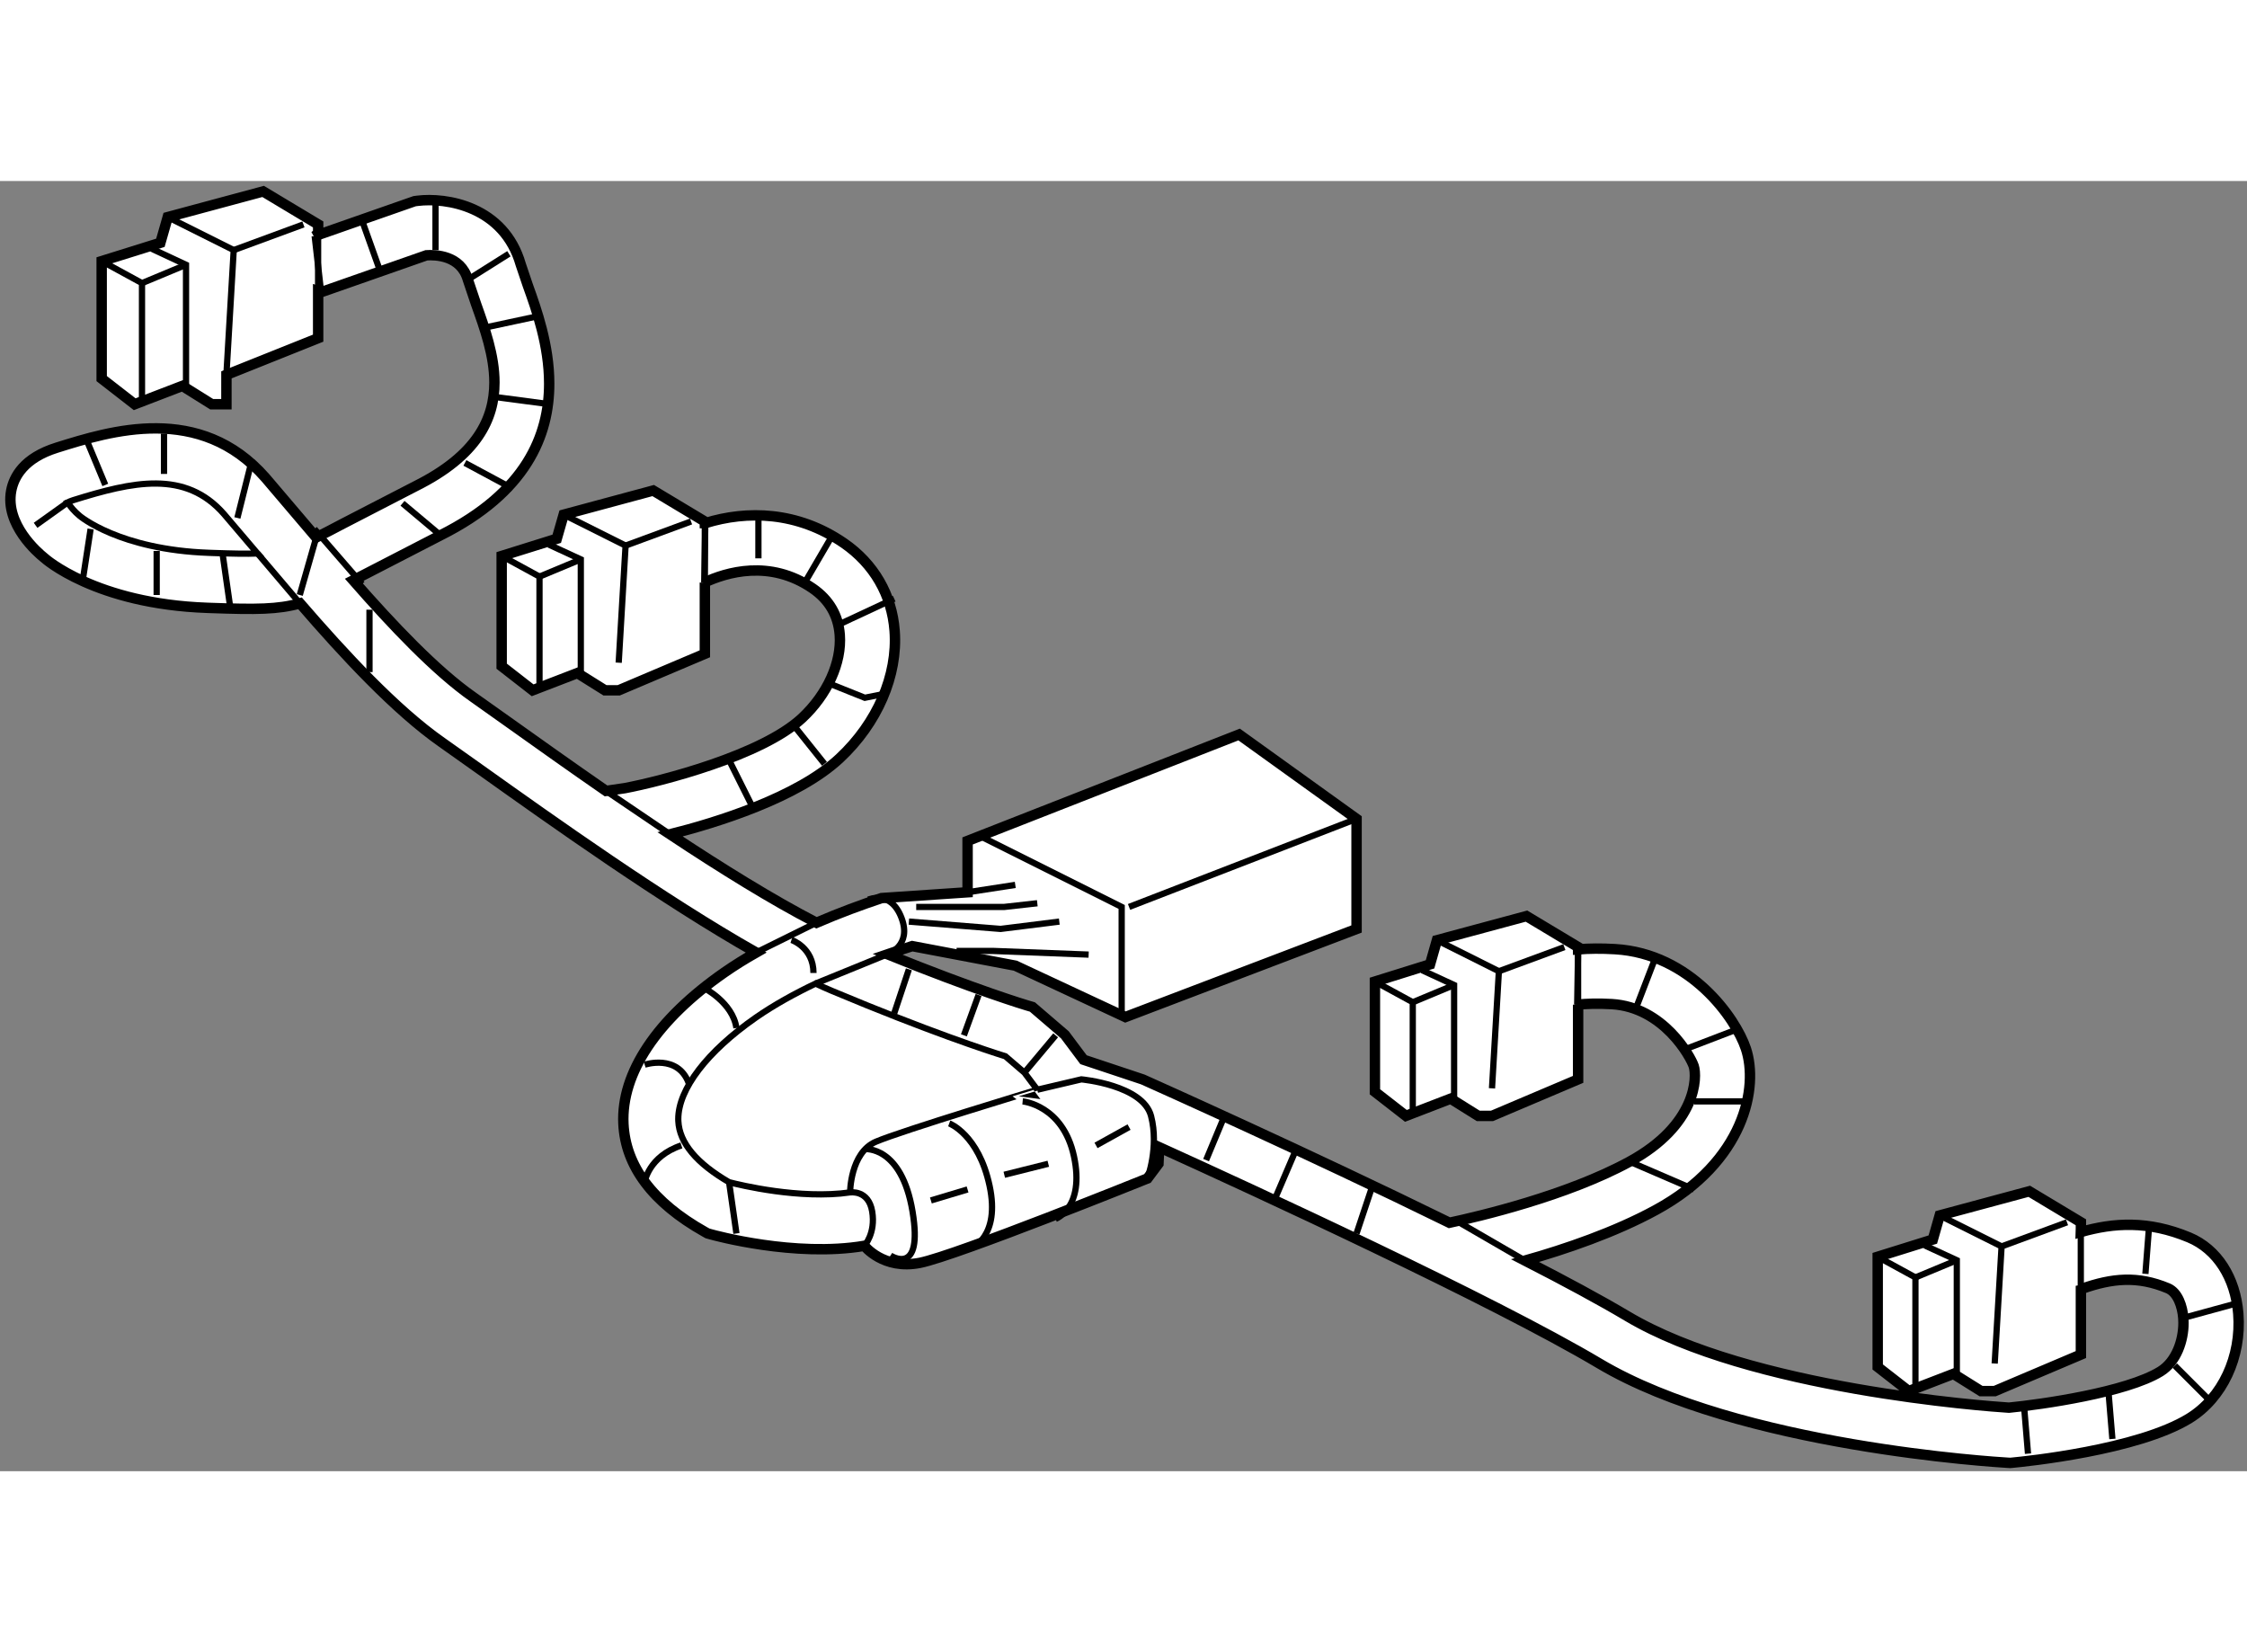 <?xml version="1.0" encoding="utf-8"?>
<!-- Generator: Adobe Illustrator 15.1.0, SVG Export Plug-In . SVG Version: 6.00 Build 0)  -->
<!DOCTYPE svg PUBLIC "-//W3C//DTD SVG 1.1//EN" "http://www.w3.org/Graphics/SVG/1.1/DTD/svg11.dtd">
<svg version="1.1" xmlns="http://www.w3.org/2000/svg" xmlns:xlink="http://www.w3.org/1999/xlink" x="0px" y="0px" width="244.8px"
	 height="180px" viewBox="101.561 77.178 107.939 61.977" enable-background="new 0 0 244.8 180" xml:space="preserve">
	
<rect x="101.561" y="77.178" width="107.939" height="61.977" fill="#808080" stroke="none"/>
	
<g><path fill="#FFFFFF" stroke="#000000" stroke-width="0.5" d="M201.578,130.389c1.447-0.509,2.672-0.628,4.12-0.022
			c0.479,0.199,0.697,0.867,0.742,1.426c0.006,0.076,0.009,0.155,0.009,0.235c0,0.836-0.331,1.857-1.111,2.338
			c-1.636,1.007-5.733,1.587-7.273,1.737c-1.078-0.069-12.428-0.885-18.326-4.392c-1.316-0.783-3.025-1.702-4.916-2.672
			c1.931-0.548,4.305-1.355,6.283-2.435c4.286-2.338,4.934-5.914,4.322-7.747c-0.488-1.469-2.668-4.569-6.287-4.78
			c-0.666-0.04-1.255-0.031-1.772,0.009v-0.107l-2.48-1.489l-4.303,1.159l-0.33,1.158l-2.648,0.827v5.295l1.489,1.158l2.15-0.828
			l1.324,0.828h0.662l0,0l4.136-1.755v-3.587h-0.044c0.44-0.048,0.99-0.067,1.661-0.028c2.479,0.146,3.781,2.515,3.936,2.976
			c0.172,0.521,0.157,2.824-3.081,4.591c-3.018,1.646-7.253,2.638-8.652,2.936c-6.79-3.332-14.219-6.655-14.677-6.859l-0.059-0.026
			c0,0-2.241-0.746-2.843-0.947c-0.29-0.388-0.896-1.196-0.896-1.196l-1.559-1.337l-0.272-0.08
			c-0.026-0.008-2.404-0.716-6.688-2.451c0.423-0.146,0.822-0.277,1.186-0.393l4.953,0.939l5.288,2.468l11.104-4.23v-5.287
			l-5.641-4.055l-13.044,5.112v2.467l-4.133,0.279c-0.932,0.31-2.01,0.704-3.126,1.185c-2.109-1.087-4.598-2.635-7.031-4.247
			c2.229-0.563,6.11-1.757,8.143-3.653c1.813-1.692,2.802-3.98,2.642-6.123c-0.128-1.725-0.996-3.223-2.442-4.217
			c-2.231-1.532-4.652-1.576-6.648-0.958h-0.025v-0.075l-2.481-1.489l-4.302,1.159l-0.332,1.157l-2.646,0.828v5.294l1.488,1.158
			l2.151-0.828l1.323,0.828h0.662l0,0l4.137-1.754v-3.421h-0.027c1.039-0.487,3.145-1.136,5.203,0.278
			c0.796,0.548,1.234,1.3,1.304,2.235c0.099,1.33-0.594,2.859-1.809,3.994c-1.935,1.805-6.8,3.044-8.511,3.368l-0.907,0.133
			c-1.704-1.179-3.27-2.294-4.513-3.18l-1.859-1.319c-1.817-1.271-3.885-3.462-5.774-5.617c0.254-0.131,0.453-0.229,0.751-0.386
			l3.446-1.778c4.122-2.062,5.218-4.803,5.218-7.284c0-1.85-0.609-3.554-1.027-4.719l-0.338-1c-0.804-2.813-3.596-3.235-4.961-3.064
			l-0.139,0.018l-4.798,1.678l0.165-0.135v-0.426l-2.643-1.586l-4.583,1.234l-0.353,1.234l-2.82,0.881v5.642l1.586,1.232
			l2.291-0.881l1.41,0.881h0.705V86.49l4.406-1.763v-2.258l0.145,0.048c1.965-0.688,4.845-1.696,5.057-1.771
			c0.42-0.028,1.65-0.011,1.989,1.171l0.392,1.164c0.42,1.178,0.885,2.476,0.885,3.776c0,1.752-0.842,3.508-3.77,4.971l-3.498,1.806
			c-0.518,0.272-0.922,0.485-1.29,0.668c-0.236-0.279-2.439-2.866-2.439-2.866c-3.149-3.599-7.454-2.253-10.025-1.448
			c-1.581,0.493-2.063,1.396-2.19,2.067c-0.304,1.618,1.264,2.969,1.582,3.223c0.033,0.034,2.468,2.213,7.83,2.403l0.195,0.007
			c2.165,0.077,3.2,0.074,4.266-0.223c2.129,2.464,4.588,5.119,6.813,6.677l1.842,1.306c3.493,2.488,8.8,6.267,13.256,8.792
			c-0.524,0.298-1.036,0.614-1.522,0.953c-3.245,2.257-4.969,4.84-4.853,7.272c0.097,2.04,1.409,3.785,3.901,5.188l0.139,0.078
			l0.153,0.043c0.178,0.05,4.051,1.116,7.381,0.555c0,0,0.908,1.168,2.671,0.816c1.762-0.353,10.928-4.054,10.928-4.054l0.528-0.706
			l0.036-0.795c4.435,2.013,16.017,7.342,21.146,10.392c6.722,3.998,19.112,4.737,19.638,4.768l0.099,0.005l0.1-0.009
			c0.608-0.057,6.019-0.603,8.5-2.13c1.592-0.98,2.516-2.955,2.353-5.03c-0.137-1.733-1.02-3.102-2.361-3.661
			c-1.971-0.82-3.62-0.709-5.204-0.261l0.005-0.164v-0.302l-2.48-1.489l-4.303,1.159l-0.33,1.158l-2.648,0.827v5.294l1.489,1.159
			l2.15-0.828l1.324,0.828h0.662l0,0l4.136-1.755v-3.302L201.578,130.389z"></path><line fill="none" stroke="#000000" stroke-width="0.3" x1="116.842" y1="82.469" x2="116.842" y2="79.688"></line><polyline fill="none" stroke="#000000" stroke-width="0.3" points="106.443,81.025 108.382,82.083 108.382,87.899 		"></polyline><polyline fill="none" stroke="#000000" stroke-width="0.3" points="108.842,80.428 110.497,81.202 110.497,87.019 		"></polyline><line fill="none" stroke="#000000" stroke-width="0.3" x1="108.382" y1="82.083" x2="110.497" y2="81.202"></line><polyline fill="none" stroke="#000000" stroke-width="0.3" points="109.616,78.911 112.788,80.497 112.436,86.49 		"></polyline><line fill="none" stroke="#000000" stroke-width="0.3" x1="112.788" y1="80.497" x2="116.137" y2="79.263"></line><line fill="none" stroke="#000000" stroke-width="0.3" x1="135.418" y1="96.466" x2="135.418" y2="93.608"></line><polyline fill="none" stroke="#000000" stroke-width="0.3" points="125.656,95.188 127.477,96.181 127.477,101.641 		"></polyline><polyline fill="none" stroke="#000000" stroke-width="0.3" points="127.925,94.644 129.461,95.354 129.461,100.813 		"></polyline><line fill="none" stroke="#000000" stroke-width="0.3" x1="127.477" y1="96.181" x2="129.461" y2="95.354"></line><polyline fill="none" stroke="#000000" stroke-width="0.3" points="128.635,93.203 131.612,94.692 131.281,100.317 		"></polyline><line fill="none" stroke="#000000" stroke-width="0.3" x1="131.612" y1="94.692" x2="134.756" y2="93.533"></line><line fill="none" stroke="#000000" stroke-width="0.3" x1="177.368" y1="116.745" x2="177.368" y2="113.979"></line><polyline fill="none" stroke="#000000" stroke-width="0.3" points="167.606,115.634 169.426,116.627 169.426,122.087 		"></polyline><polyline fill="none" stroke="#000000" stroke-width="0.3" points="169.875,115.09 171.412,115.8 171.412,121.259 		"></polyline><line fill="none" stroke="#000000" stroke-width="0.3" x1="169.426" y1="116.627" x2="171.412" y2="115.8"></line><polyline fill="none" stroke="#000000" stroke-width="0.3" points="170.585,113.648 173.563,115.138 173.232,120.763 		"></polyline><line fill="none" stroke="#000000" stroke-width="0.3" x1="173.563" y1="115.138" x2="176.707" y2="113.979"></line><line fill="none" stroke="#000000" stroke-width="0.3" x1="201.516" y1="127.813" x2="201.516" y2="127.5"></line><line fill="none" stroke="#000000" stroke-width="0.3" x1="201.516" y1="130.25" x2="201.516" y2="127.813"></line><polyline fill="none" stroke="#000000" stroke-width="0.3" points="191.754,128.854 193.573,129.847 193.573,135.307 		"></polyline><polyline fill="none" stroke="#000000" stroke-width="0.3" points="194.022,128.31 195.56,129.02 195.56,134.479 		"></polyline><line fill="none" stroke="#000000" stroke-width="0.3" x1="193.573" y1="129.847" x2="195.56" y2="129.02"></line><polyline fill="none" stroke="#000000" stroke-width="0.3" points="194.732,126.868 197.711,128.357 197.38,133.982 		"></polyline><line fill="none" stroke="#000000" stroke-width="0.3" x1="197.711" y1="128.357" x2="200.854" y2="127.198"></line><path fill="none" stroke="#000000" stroke-width="0.3" d="M111.797,95.046l-0.196-0.007c-4.302-0.152-6.198-1.763-6.217-1.778
			c-0.252-0.208-0.455-0.454-0.573-0.645c0.07-0.032,0.134-0.064,0.263-0.105c2.863-0.895,5.385-1.463,7.248,0.667
			c0,0,1.48,1.738,1.613,1.895C113.385,95.09,112.742,95.08,111.797,95.046z"></path><line fill="none" stroke="#000000" stroke-width="0.3" x1="113.936" y1="95.072" x2="115.969" y2="97.466"></line><line fill="none" stroke="#000000" stroke-width="0.3" x1="116.666" y1="93.894" x2="118.957" y2="96.537"></line><line fill="none" stroke="#000000" stroke-width="0.3" x1="130.671" y1="106.475" x2="133.75" y2="108.56"></line><line fill="none" stroke="#000000" stroke-width="0.3" x1="137.88" y1="114.24" x2="140.781" y2="112.807"></line><path fill="none" stroke="#000000" stroke-width="0.3" d="M143.281,111.695c0,0,1.075-0.47,1.586,0.882
			c0.512,1.352-0.674,1.744-0.674,1.744l-3.454,1.409"></path><line fill="none" stroke="#000000" stroke-width="0.3" x1="148.04" y1="111.343" x2="150.332" y2="110.991"></line><polyline fill="none" stroke="#000000" stroke-width="0.3" points="145.221,112.753 149.627,113.105 152.447,112.753 		"></polyline><polyline fill="none" stroke="#000000" stroke-width="0.3" points="153.856,114.339 149.274,114.163 147.512,114.163 		"></polyline><polyline fill="none" stroke="#000000" stroke-width="0.3" points="145.573,112.049 149.804,112.049 151.39,111.872 		"></polyline><polyline fill="none" stroke="#000000" stroke-width="0.3" points="148.746,108.699 155.443,112.049 155.443,117.336 		"></polyline><line fill="none" stroke="#000000" stroke-width="0.3" x1="155.797" y1="112.049" x2="166.725" y2="107.818"></line><path fill="none" stroke="#000000" stroke-width="0.3" d="M151.389,120.83l2.116-0.498c0,0,2.961,0.268,3.35,1.764
			c0.388,1.495-0.177,2.996-0.177,2.996"></path><path fill="none" stroke="#000000" stroke-width="0.3" d="M143.105,123.682c0,0,1.762-0.177,2.291,2.996
			c0.528,3.173-1.058,2.115-1.058,2.115"></path><path fill="none" stroke="#000000" stroke-width="0.3" d="M147.159,122.447c0,0,1.41,0.528,1.938,2.996
			c0.529,2.469-0.881,2.997-0.881,2.997"></path><path fill="none" stroke="#000000" stroke-width="0.3" d="M150.685,121.39c0,0,1.938,0.176,2.467,2.645
			c0.529,2.468-0.881,2.997-0.881,2.997"></path><line fill="none" stroke="#000000" stroke-width="0.3" x1="146.278" y1="126.149" x2="148.04" y2="125.62"></line><line fill="none" stroke="#000000" stroke-width="0.3" x1="149.804" y1="124.915" x2="151.918" y2="124.386"></line><line fill="none" stroke="#000000" stroke-width="0.3" x1="154.21" y1="123.505" x2="155.797" y2="122.624"></line><line fill="none" stroke="#000000" stroke-width="0.3" x1="136.937" y1="127.735" x2="136.584" y2="125.271"></line><path fill="none" stroke="#000000" stroke-width="0.3" d="M142.396,125.763c0,0,0.885-0.143,1.062,0.915s-0.379,1.651-0.379,1.651
			"></path><path fill="none" stroke="#000000" stroke-width="0.3" d="M132.529,125.268c0,0,0.177-1.233,1.764-1.763"></path><path fill="none" stroke="#000000" stroke-width="0.3" d="M132.529,119.627c0,0,1.586-0.527,2.115,0.882"></path><path fill="none" stroke="#000000" stroke-width="0.3" d="M135.35,115.926c0,0,1.41,0.706,1.587,1.939"></path><path fill="none" stroke="#000000" stroke-width="0.3" d="M139.58,113.635c0,0,1.058,0.354,1.058,1.586"></path><line fill="none" stroke="#000000" stroke-width="0.3" x1="145.221" y1="115.045" x2="144.516" y2="117.159"></line><line fill="none" stroke="#000000" stroke-width="0.3" x1="148.569" y1="116.278" x2="147.864" y2="118.217"></line><line fill="none" stroke="#000000" stroke-width="0.3" x1="150.771" y1="120.007" x2="152.271" y2="118.217"></line><line fill="none" stroke="#000000" stroke-width="0.3" x1="159.498" y1="124.211" x2="160.379" y2="122.096"></line><line fill="none" stroke="#000000" stroke-width="0.3" x1="163.904" y1="123.505" x2="162.847" y2="125.973"></line><line fill="none" stroke="#000000" stroke-width="0.3" x1="167.43" y1="125.62" x2="166.725" y2="127.735"></line><line fill="none" stroke="#000000" stroke-width="0.3" x1="171.66" y1="127.207" x2="174.822" y2="129.039"></line><line fill="none" stroke="#000000" stroke-width="0.3" x1="179.84" y1="124.283" x2="182.94" y2="125.62"></line><line fill="none" stroke="#000000" stroke-width="0.3" x1="182.94" y1="121.39" x2="185.408" y2="121.39"></line><line fill="none" stroke="#000000" stroke-width="0.3" x1="182.411" y1="118.923" x2="184.892" y2="117.972"></line><line fill="none" stroke="#000000" stroke-width="0.3" x1="180.121" y1="116.983" x2="181.002" y2="114.692"></line><line fill="none" stroke="#000000" stroke-width="0.3" x1="204.62" y1="129.674" x2="204.797" y2="127.383"></line><line fill="none" stroke="#000000" stroke-width="0.3" x1="206.44" y1="131.792" x2="209.027" y2="131.085"></line><line fill="none" stroke="#000000" stroke-width="0.3" x1="206.031" y1="134.081" x2="207.617" y2="135.667"></line><line fill="none" stroke="#000000" stroke-width="0.3" x1="202.858" y1="135.49" x2="203.034" y2="137.605"></line><line fill="none" stroke="#000000" stroke-width="0.3" x1="198.804" y1="136.196" x2="198.98" y2="138.312"></line><line fill="none" stroke="#000000" stroke-width="0.3" x1="136.584" y1="104.998" x2="137.641" y2="107.112"></line><line fill="none" stroke="#000000" stroke-width="0.3" x1="139.756" y1="103.411" x2="141.166" y2="105.174"></line><polyline fill="none" stroke="#000000" stroke-width="0.3" points="141.343,101.296 143.105,102.002 143.986,101.825 		"></polyline><line fill="none" stroke="#000000" stroke-width="0.3" x1="141.871" y1="98.476" x2="144.516" y2="97.242"></line><line fill="none" stroke="#000000" stroke-width="0.3" x1="140.285" y1="96.36" x2="141.52" y2="94.246"></line><line fill="none" stroke="#000000" stroke-width="0.3" x1="137.993" y1="93.364" x2="137.993" y2="95.304"></line><line fill="none" stroke="#000000" stroke-width="0.3" x1="120.896" y1="92.66" x2="122.722" y2="94.194"></line><line fill="none" stroke="#000000" stroke-width="0.3" x1="123.893" y1="90.721" x2="126.184" y2="91.953"></line><line fill="none" stroke="#000000" stroke-width="0.3" x1="125.303" y1="87.548" x2="127.947" y2="87.899"></line><line fill="none" stroke="#000000" stroke-width="0.3" x1="124.95" y1="84.198" x2="127.418" y2="83.669"></line><line fill="none" stroke="#000000" stroke-width="0.3" x1="124.032" y1="81.918" x2="126.008" y2="80.673"></line><line fill="none" stroke="#000000" stroke-width="0.3" x1="122.482" y1="80.497" x2="122.482" y2="78.205"></line><line fill="none" stroke="#000000" stroke-width="0.3" x1="118.957" y1="79.087" x2="119.838" y2="81.554"></line><line fill="none" stroke="#000000" stroke-width="0.3" x1="119.31" y1="100.768" x2="119.31" y2="97.771"></line><line fill="none" stroke="#000000" stroke-width="0.3" x1="115.961" y1="97.065" x2="116.751" y2="94.303"></line><line fill="none" stroke="#000000" stroke-width="0.3" x1="112.964" y1="93.364" x2="113.67" y2="90.544"></line><line fill="none" stroke="#000000" stroke-width="0.3" x1="109.439" y1="91.249" x2="109.439" y2="89.311"></line><line fill="none" stroke="#000000" stroke-width="0.3" x1="105.738" y1="89.663" x2="106.619" y2="91.778"></line><line fill="none" stroke="#000000" stroke-width="0.3" x1="103.27" y1="93.718" x2="104.812" y2="92.616"></line><line fill="none" stroke="#000000" stroke-width="0.3" x1="105.914" y1="93.894" x2="105.562" y2="96.185"></line><line fill="none" stroke="#000000" stroke-width="0.3" x1="109.087" y1="94.95" x2="109.087" y2="97.065"></line><line fill="none" stroke="#000000" stroke-width="0.3" x1="112.259" y1="95.126" x2="112.612" y2="97.595"></line><line fill="none" stroke="#000000" stroke-width="0.3" x1="116.677" y1="79.823" x2="116.986" y2="82.517"></line><line fill="none" stroke="#000000" stroke-width="0.3" x1="135.443" y1="93.608" x2="135.391" y2="96.466"></line><line fill="none" stroke="#000000" stroke-width="0.3" x1="177.368" y1="114.086" x2="177.324" y2="116.745"></line><path fill="none" stroke="#000000" stroke-width="0.3" d="M143.635,123.328c-1.233,0.529-1.238,2.435-1.238,2.435
			c-2.42,0.343-5.283-0.354-5.813-0.491c-1.559-0.905-2.389-1.891-2.438-2.932c-0.001-0.034-0.003-0.069-0.003-0.104
			c0-1.431,1.383-3.242,3.725-4.871c0.883-0.614,1.874-1.158,2.872-1.634c0.271,0.126,0.54,0.249,0.798,0.356
			c4.634,1.944,7.478,2.873,8.32,3.136c0.256,0.221,0.765,0.657,0.913,0.784c0.069,0.092,0.347,0.461,0.618,0.823
			C151.389,120.83,144.867,122.8,143.635,123.328z"></path></g>


</svg>